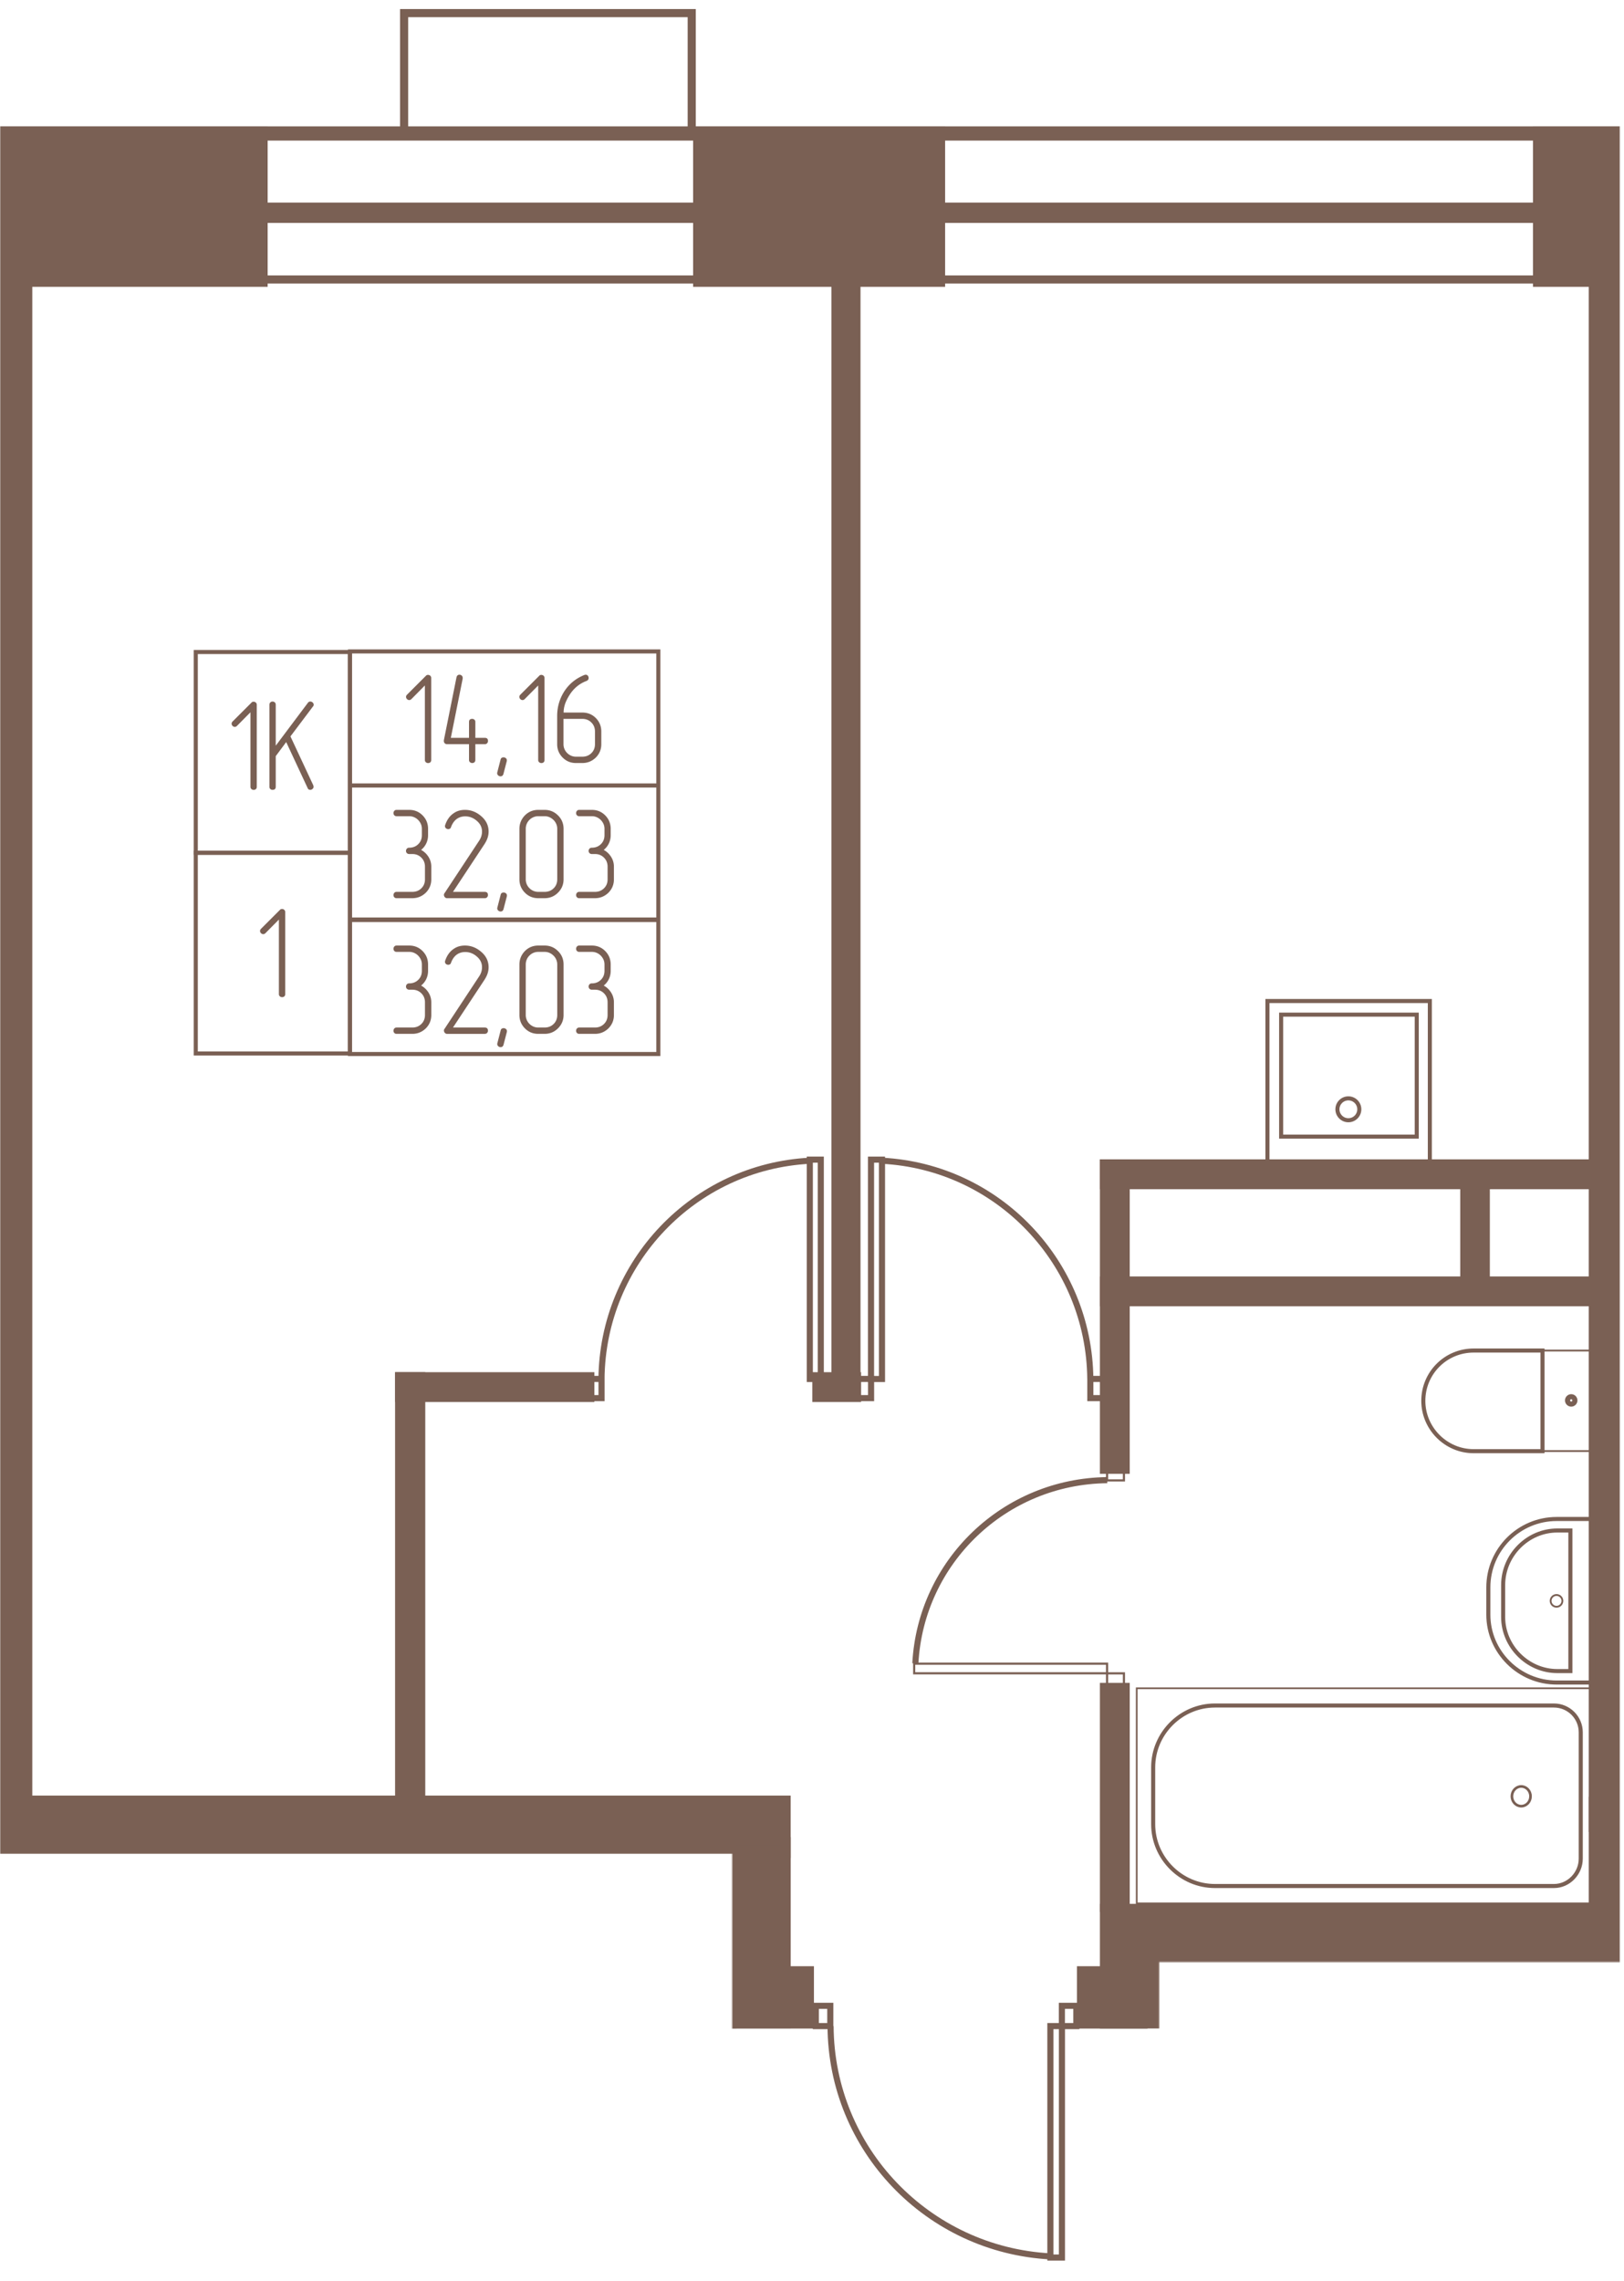 <svg width="755" height="1060" viewBox="0 0 1510 2120" fill="none" xmlns="http://www.w3.org/2000/svg"><mask id="a" style="mask-type:luminance" maskUnits="userSpaceOnUse" x="0" y="0" width="1507" height="2111"><path d="M1506.39 0H0v2110.88h1506.39V0z" fill="#fff"/></mask><g mask="url(#a)"><mask id="b" style="mask-type:luminance" maskUnits="userSpaceOnUse" x="0" y="0" width="1507" height="2111"><path d="M1077.81 2110.88H680.748v-387.91H0V0h1506.39v1823.63h-428.58v287.25z" fill="#fff"/></mask><g mask="url(#b)"><path d="M681.018 1861.25H-654.297v20.17H681.018v-20.17zM731.389 1672.66H25.937v50.39H731.39v-50.39z" fill="#7A6054" stroke="#7A6054" stroke-width="7.56"/><path d="M26.251 187.109h-48.595V1871.37h48.595V187.109z" fill="#7A6054" stroke="#7A6054" stroke-width="7.56"/><path d="M245.073 121.484H-20.82v141.334h265.893V121.484zM753.014 1831.25h-21.412v50.38h21.412v-50.38zM731.418 1711.25h-50.637v170.42h50.637v-170.42zM1481.19 1773.28H1076.8v50.39h404.39v-50.39zM1046.65 1567.89h-20.17v205.35h20.17v-205.35z" fill="#7A6054" stroke="#7A6054" stroke-width="7.56"/><path d="M1078.34 1773.28h-51.86v108.29h51.86v-108.29z" fill="#7A6054" stroke="#7A6054" stroke-width="7.56"/><path d="M1063.18 1831.25h-58.06v50.4h58.06v-50.4zM1531.36 1673.67h-50.38v207.87h50.38v-207.87z" fill="#7A6054" stroke="#7A6054" stroke-width="7.56"/><path d="M1802.41 1861.25H1076.8v19.34h725.61v-19.34zM1531.61 262.812h-50.63V1698.92h50.63V262.812zM796.323 262.812h-19.487V1279.4h19.487V262.812z" fill="#7A6054" stroke="#7A6054" stroke-width="7.56"/><path d="M796.864 1279.14h-37.802v20.16h37.802v-20.16zM1046.65 1081.33h-20.17v284.7h20.17v-284.7z" fill="#7A6054" stroke="#7A6054" stroke-width="7.56"/><path d="M1481.25 1081.33h-454.77v20.16h454.77v-20.16zM1481.25 1190.16h-454.77v20.15h454.77v-20.15z" fill="#7A6054" stroke="#7A6054" stroke-width="7.56"/><path d="M1381.48 1106.25h-19.96v95.78h19.96v-95.78zM1729.6 121.484h-300.46v141.334h300.46V121.484zM874.991 121.484H648.242v141.334h226.749V121.484z" fill="#7A6054" stroke="#7A6054" stroke-width="7.56"/><path d="M1485.2 1769.05v-199.91h-428.26v199.91h428.26z" stroke="#7A6054" stroke-width="1.61"/><path d="M1469.79 1610.07v117.44c0 13.72-11.18 25.42-24.91 25.42h-315.2c-31.53 0-57.45-25.93-57.45-57.45v-52.87c0-31.53 25.92-57.45 57.45-57.45h315.2c13.73 0 24.91 11.18 24.91 24.91z" stroke="#7A6054" stroke-width="3.78"/><path d="M1405.78 1669.55c0 5.07 3.88 9.17 8.66 9.17 4.77 0 8.65-4.1 8.65-9.17 0-5.06-3.88-9.16-8.65-9.16-4.78 0-8.66 4.1-8.66 9.16z" stroke="#7A6054" stroke-width="2.46"/><path d="M1485.04 1563.81V1411.8h-37.62c-35.09 0-63.55 28.47-63.55 63.55v25.42c0 34.57 28.47 63.04 63.55 63.04h37.62z" stroke="#7A6054" stroke-width="3.78"/><path d="M1460.15 1553.16V1422.5h-12.2c-27.46 0-50.33 22.88-50.33 50.84v29.49c0 27.45 22.87 50.33 50.33 50.33h12.2z" stroke="#7A6054" stroke-width="3.78"/><path d="M1441.8 1487.91c0-3 2.44-5.44 5.45-5.44 3.01 0 5.45 2.44 5.45 5.44a5.45 5.45 0 1 1-10.9 0z" stroke="#7A6054" stroke-width="1.7"/><path d="M1485.2 1255.24v93.43h-50.97v-93.43h50.97z" stroke="#7A6054" stroke-width="1.69"/><path d="M1434.23 1255.23v93.55h-64.06c-25.93 0-46.77-21.35-46.77-46.77 0-25.93 20.84-46.77 46.77-46.77l64.06-.01z" stroke="#7A6054" stroke-width="3.78"/><path d="M1457.5 1301.58c0-1.89 1.53-3.42 3.42-3.42s3.42 1.53 3.42 3.42-1.53 3.42-3.42 3.42-3.42-1.53-3.42-3.42z" stroke="#7A6054" stroke-width="4.74"/><path d="M1317.29 943.047h-126.08v113.373h126.08V943.047z" stroke="#7A6054" stroke-width="3.78"/><path d="M1329.47 930.391h-150.99v150.999h150.99V930.391z" stroke="#7A6054" stroke-width="3.78"/><path d="M1253.72 1041.19c5.61 0 10.16-4.55 10.16-10.17 0-5.61-4.55-10.16-10.16-10.16s-10.17 4.55-10.17 10.16c0 5.62 4.56 10.17 10.17 10.17zM1253.71 1073.21a4.065 4.065 0 1 0 0 0z" stroke="#7A6054" stroke-width="3.78"/><path d="M548.863 1279.14h-177.73v20.16h177.73v-20.16z" fill="#7A6054" stroke="#7A6054" stroke-width="7.56"/><path d="M391.634 1279.14h-20.501v406.2h20.501v-406.2z" fill="#7A6054" stroke="#7A6054" stroke-width="7.56"/><path d="M820.082 1077.81h-10.199v203.88h10.199v-203.88z" stroke="#7A6054" stroke-width="5.67"/><path d="M809.932 1281.64h-12.744v17.84h12.744v-17.84zM1026.53 1281.64h-12.74v17.84h12.74v-17.84zM1013.78 1281.68c-1.02-108.29-85.923-197.26-193.702-202.85M763.168 1077.81h-10.199v203.88h10.199v-203.88z" stroke="#7A6054" stroke-width="5.67"/><path d="M775.871 1281.64h-12.746v17.84h12.746v-17.84zM559.309 1281.64h-12.747v17.84h12.747v-17.84zM559.258 1281.68c1.018-108.29 85.92-197.26 193.699-202.85" stroke="#7A6054" stroke-width="5.67"/><path d="M850 1546.27v8.96h179.34v-8.96H850zM1029.34 1555.27v11.21h15.69v-11.21h-15.69zM1029.34 1364.73v11.21h15.69v-11.21h-15.69z" stroke="#7A6054" stroke-width="2"/><path d="M1029.54 1375.7c-95.577 1.02-173.362 75.75-178.446 170.32M987.396 1883.12h-10.755v215.13h10.755v-215.13zM1000.79 1864.3h-13.446v18.82h13.446v-18.82zM772.002 1864.3h-13.447v18.82h13.447v-18.82zM772.266 1883.12c.509 114.4 90.495 207.94 204.377 214.04" stroke="#7A6054" stroke-width="5.67"/><path d="M643.164 121.498V12.188H375.742v109.31" stroke="#7A6054" stroke-width="7.56"/><path d="M3861.82 124.062h-9745.53V4104.84h9745.53V124.062z" stroke="#7A6054" stroke-width="13.23"/><path d="M3824.19 197.734h-9699.78V4034.63h9699.78V197.734z" stroke="#7A6054" stroke-width="18.9"/><path d="M3824.21 259.766h-9712.49V3963.46h9712.49V259.766z" stroke="#7A6054" stroke-width="7.56"/><path d="M325.398 606.016H182.031v186.581h143.367V606.016z" stroke="#7A6054" stroke-width="3.78"/><path d="M325.398 792.578H182.031V979.16h143.367V792.578z" stroke="#7A6054" stroke-width="3.78"/><path d="M612.128 730.078H325.391v124.556h286.737V730.078zM612.128 605.469H325.391v124.556h286.737V605.469zM612.128 855.078H325.391v124.556h286.737V855.078z" stroke="#7A6054" stroke-width="3.78"/><path d="M400.938 706.347v-76.201c0-.877-.304-1.579-.899-2.097a3.102 3.102 0 0 0-2.102-.783c-.8 0-1.438.282-1.921.843l-17.518 17.518c-.642.637-.959 1.318-.959 2.041 0 .796.3 1.503.899 2.098.599.599 1.301.898 2.097.898.723 0 1.404-.316 2.042-.958l12.48-12.596v69.237c0 .881.3 1.579.899 2.101a3.117 3.117 0 0 0 2.101.779c.796 0 1.477-.239 2.042-.719.561-.479.839-1.202.839-2.161zM441.975 685.788v-14.757c0-.959-.3-1.683-.899-2.162-.599-.479-1.258-.719-1.982-.719-1.999 0-2.996.959-2.996 2.881v14.757h-16.923l11.038-55.079v-.719c0-.801-.299-1.481-.899-2.042a2.98 2.98 0 0 0-2.101-.839c-1.438 0-2.358.796-2.761 2.401l-11.757 58.555v.723c0 .796.278 1.477.839 2.037a2.766 2.766 0 0 0 2.042.844h20.518v14.637c0 .882.3 1.579.899 2.102a3.118 3.118 0 0 0 2.097.778c.8 0 1.481-.239 2.041-.719.561-.479.839-1.202.839-2.161v-14.637h8.881c.882 0 1.58-.304 2.098-.899a3.102 3.102 0 0 0 .783-2.102c0-1.921-.959-2.88-2.881-2.88h-8.876zM471.147 707.621l-3.001 11.522c-.402 1.601-1.318 2.401-2.76 2.401-.801 0-1.52-.278-2.162-.839-.637-.561-.958-1.241-.958-2.041 0-.317.042-.6.119-.839l3.001-11.642c.316-1.519 1.241-2.277 2.76-2.277.882 0 1.622.261 2.217.779.6.522.899 1.181.899 1.982 0 .402-.038.718-.115.954zM506.289 706.347v-76.201c0-.877-.304-1.579-.898-2.097a3.105 3.105 0 0 0-2.102-.783c-.8 0-1.438.282-1.922.843l-17.518 17.518c-.642.637-.958 1.318-.958 2.041 0 .796.299 1.503.898 2.098.6.599 1.302.898 2.098.898.723 0 1.403-.316 2.041-.958l12.481-12.596v69.237c0 .881.299 1.579.898 2.101.6.518 1.302.779 2.102.779.796 0 1.476-.239 2.041-.719.561-.479.839-1.202.839-2.161zM523.928 668.146h17.522c3.36 0 6.159 1.117 8.397 3.36 2.243 2.238 3.36 5.037 3.36 8.397v11.761c0 3.36-1.117 6.138-3.36 8.338-2.238 2.2-5.037 3.3-8.397 3.3h-5.881c-1.601 0-3.099-.3-4.502-.899a11.744 11.744 0 0 1-3.72-2.521 11.664 11.664 0 0 1-2.516-3.719c-.6-1.4-.903-2.898-.903-4.499v-23.518zm-5.877-2.641v26.164c0 4.879 1.721 9.035 5.158 12.48 3.359 3.36 7.481 5.037 12.36 5.037h5.881c4.802 0 8.958-1.677 12.48-5.037 3.441-3.441 5.158-7.601 5.158-12.48v-11.762c0-4.96-1.721-9.159-5.158-12.596-3.36-3.36-7.52-5.042-12.48-5.042h-17.403c0-2.636.48-5.401 1.438-8.281.959-2.56 2.243-5.119 3.84-7.679 3.92-6.402 9.279-10.879 16.08-13.439 1.279-.565 1.921-1.481 1.921-2.765 0-.796-.257-1.498-.779-2.097-.518-.599-1.181-.899-1.981-.899-.317 0-.719.082-1.199.24-8.162 3.283-14.522 8.56-19.08 15.84-4.16 6.801-6.236 14.236-6.236 22.316zM391.535 789.932c2.08-1.682 3.681-3.703 4.802-6.061 1.117-2.362 1.678-4.9 1.678-7.622v-5.877c0-4.96-1.721-9.163-5.158-12.6-3.359-3.36-7.481-5.038-12.36-5.038H368.74c-.882 0-1.58.3-2.102.899a3.094 3.094 0 0 0-.779 2.097c0 .801.257 1.481.779 2.042.522.561 1.22.839 2.102.839h11.757c1.601 0 3.099.304 4.502.903 1.4.599 2.637 1.438 3.72 2.517a12.559 12.559 0 0 1 2.576 3.719c.642 1.404.959 2.94.959 4.622v5.877c0 3.359-1.117 6.141-3.355 8.341-2.243 2.2-5.042 3.3-8.402 3.3-.959 0-1.699.304-2.217.899a3.1 3.1 0 0 0-.783 2.101c0 .801.278 1.477.843 2.042.56.561 1.275.839 2.157.839h2.88c3.36 0 6.159 1.117 8.398 3.36 2.242 2.238 3.359 5.037 3.359 8.397v11.761c0 3.36-1.117 6.138-3.359 8.338-2.239 2.2-5.038 3.3-8.398 3.3H368.74c-.882 0-1.58.303-2.102.898a3.1 3.1 0 0 0-.779 2.102c0 .8.257 1.481.779 2.041.522.561 1.22.839 2.102.839h14.637c4.802 0 8.963-1.678 12.481-5.037 3.441-3.441 5.157-7.601 5.157-12.481v-11.761c0-3.36-.882-6.416-2.636-9.181-1.764-2.76-4.045-4.896-6.844-6.415zM450.698 834.812c.959 0 1.7-.3 2.222-.899.518-.599.779-1.259.779-1.982 0-1.999-.998-3-3.001-3h-29.519l29.16-44.157c1.361-2.084 2.362-4.083 3-6 .638-1.922.959-3.878.959-5.877 0-5.679-2.32-10.481-6.964-14.402-4.477-3.839-9.48-5.761-14.997-5.761-4.16 0-7.721 1.079-10.683 3.24-3.441 2.32-5.996 5.881-7.678 10.683-.158.48-.24.839-.24 1.079 0 .881.3 1.579.899 2.101.599.518 1.34.779 2.217.779a2.75 2.75 0 0 0 1.562-.479c.48-.317.801-.796.959-1.438 1.28-3.441 3.12-5.997 5.517-7.679 2.243-1.519 4.802-2.277 7.678-2.277 4.002 0 7.602 1.404 10.803 4.199 3.197 2.722 4.802 6.039 4.802 9.964 0 3.039-.92 5.919-2.765 8.637l-32.155 48.723c-.321.317-.48.796-.48 1.438 0 .796.279 1.52.839 2.157.561.638 1.242.959 2.042.959h35.036l.008-.008zM471.225 833.246l-3.001 11.522c-.402 1.601-1.318 2.401-2.76 2.401-.801 0-1.52-.278-2.162-.839-.637-.561-.958-1.241-.958-2.041 0-.317.043-.6.12-.839l3-11.642c.317-1.519 1.241-2.277 2.76-2.277.882 0 1.623.261 2.217.779.6.522.899 1.181.899 1.982 0 .402-.038.718-.115.954zM524.005 817.289v-46.917c0-4.96-1.72-9.12-5.157-12.48-3.441-3.441-7.601-5.158-12.481-5.158h-5.88c-4.88 0-9.04 1.721-12.481 5.158-3.359 3.518-5.037 7.678-5.037 12.48v46.917c0 4.88 1.72 9.035 5.157 12.481 3.36 3.359 7.481 5.037 12.361 5.037h5.88c4.88 0 9.04-1.72 12.481-5.157 3.441-3.441 5.157-7.559 5.157-12.361zm-5.88 0c0 3.36-1.118 6.138-3.36 8.338-2.239 2.2-5.038 3.3-8.398 3.3h-5.88c-1.601 0-3.099-.3-4.503-.899a11.751 11.751 0 0 1-3.719-2.521 11.65 11.65 0 0 1-2.517-3.719 11.313 11.313 0 0 1-.903-4.499v-46.917c0-1.682.304-3.218.903-4.622a11.783 11.783 0 0 1 2.517-3.719 11.674 11.674 0 0 1 3.719-2.517 11.346 11.346 0 0 1 4.503-.903h5.88c1.678 0 3.219.321 4.618.959 1.4.642 2.641 1.502 3.72 2.58a11.744 11.744 0 0 1 2.521 3.72c.599 1.403.899 2.897.899 4.502v46.917zM561.34 789.932c2.08-1.682 3.68-3.703 4.802-6.061 1.117-2.362 1.678-4.9 1.678-7.622v-5.877c0-4.96-1.721-9.163-5.158-12.6-3.36-3.36-7.481-5.038-12.36-5.038h-11.758c-.881 0-1.579.3-2.101.899a3.094 3.094 0 0 0-.779 2.097c0 .801.257 1.481.779 2.042.522.561 1.22.839 2.101.839h11.758c1.6 0 3.098.304 4.502.903 1.4.599 2.637 1.438 3.719 2.517a12.58 12.58 0 0 1 2.577 3.719c.642 1.404.959 2.94.959 4.622v5.877c0 3.359-1.117 6.141-3.356 8.341-2.242 2.2-5.042 3.3-8.401 3.3-.959 0-1.7.304-2.217.899a3.097 3.097 0 0 0-.784 2.101c0 .801.279 1.477.843 2.042.561.561 1.276.839 2.158.839h2.88c3.36 0 6.159 1.117 8.397 3.36 2.243 2.238 3.36 5.037 3.36 8.397v11.761c0 3.36-1.117 6.138-3.36 8.338-2.238 2.2-5.037 3.3-8.397 3.3h-14.638c-.881 0-1.579.303-2.101.898a3.1 3.1 0 0 0-.779 2.102c0 .8.257 1.481.779 2.041.522.561 1.22.839 2.101.839h14.638c4.802 0 8.962-1.678 12.48-5.037 3.442-3.441 5.158-7.601 5.158-12.481v-11.761c0-3.36-.882-6.416-2.637-9.181-1.763-2.76-4.044-4.896-6.843-6.415zM391.535 916.025c2.08-1.682 3.681-3.702 4.802-6.06 1.117-2.363 1.678-4.901 1.678-7.623v-5.876c0-4.961-1.721-9.164-5.158-12.6-3.359-3.36-7.481-5.038-12.36-5.038H368.74c-.882 0-1.58.3-2.102.899a3.094 3.094 0 0 0-.779 2.097c0 .8.257 1.481.779 2.042.522.56 1.22.839 2.102.839h11.757c1.601 0 3.099.303 4.502.903 1.4.599 2.637 1.438 3.72 2.516a12.576 12.576 0 0 1 2.576 3.72c.642 1.403.959 2.94.959 4.622v5.876c0 3.36-1.117 6.142-3.355 8.342-2.243 2.2-5.042 3.3-8.402 3.3-.959 0-1.699.304-2.217.899a3.1 3.1 0 0 0-.783 2.101c0 .8.278 1.477.843 2.042.56.56 1.275.839 2.157.839h2.88c3.36 0 6.159 1.117 8.398 3.359 2.242 2.239 3.359 5.038 3.359 8.398v11.761c0 3.36-1.117 6.138-3.359 8.337-2.239 2.2-5.038 3.3-8.398 3.3H368.74c-.882 0-1.58.304-2.102.899a3.098 3.098 0 0 0-.779 2.102c0 .8.257 1.48.779 2.041.522.561 1.22.839 2.102.839h14.637c4.802 0 8.963-1.678 12.481-5.038 3.441-3.441 5.157-7.601 5.157-12.48v-11.761c0-3.36-.882-6.416-2.636-9.181-1.764-2.761-4.045-4.896-6.844-6.416zM450.698 960.905c.959 0 1.7-.299 2.222-.899.518-.599.779-1.258.779-1.981 0-1.999-.998-3-3.001-3h-29.519l29.16-44.157c1.361-2.084 2.362-4.083 3-6.001.638-1.921.959-3.877.959-5.876 0-5.679-2.32-10.482-6.964-14.402-4.477-3.839-9.48-5.761-14.997-5.761-4.16 0-7.721 1.079-10.683 3.24-3.441 2.32-5.996 5.881-7.678 10.683-.158.479-.24.839-.24 1.078 0 .882.3 1.58.899 2.102.599.518 1.34.779 2.217.779.561 0 1.083-.159 1.562-.48.48-.316.801-.796.959-1.438 1.28-3.441 3.12-5.996 5.517-7.678 2.243-1.519 4.802-2.277 7.678-2.277 4.002 0 7.602 1.404 10.803 4.199 3.197 2.722 4.802 6.039 4.802 9.964 0 3.038-.92 5.919-2.765 8.637l-32.155 48.723c-.321.317-.48.796-.48 1.438 0 .796.279 1.519.839 2.157.561.638 1.242.959 2.042.959h35.036l.008-.009zM471.225 959.34l-3.001 11.522c-.402 1.6-1.318 2.401-2.76 2.401-.801 0-1.52-.278-2.162-.839-.637-.561-.958-1.241-.958-2.042 0-.316.043-.599.12-.839l3-11.641c.317-1.519 1.241-2.277 2.76-2.277.882 0 1.623.261 2.217.779.6.522.899 1.181.899 1.982 0 .402-.038.719-.115.954zM524.005 943.383v-46.917c0-4.961-1.72-9.121-5.157-12.48-3.441-3.442-7.601-5.158-12.481-5.158h-5.88c-4.88 0-9.04 1.721-12.481 5.158-3.359 3.518-5.037 7.678-5.037 12.48v46.917c0 4.879 1.72 9.035 5.157 12.48 3.36 3.36 7.481 5.038 12.361 5.038h5.88c4.88 0 9.04-1.721 12.481-5.157 3.441-3.441 5.157-7.559 5.157-12.361zm-5.88 0c0 3.36-1.118 6.138-3.36 8.337-2.239 2.2-5.038 3.3-8.398 3.3h-5.88c-1.601 0-3.099-.299-4.503-.899a11.765 11.765 0 0 1-3.719-2.52 11.644 11.644 0 0 1-2.517-3.72 11.304 11.304 0 0 1-.903-4.498v-46.917c0-1.682.304-3.219.903-4.622a11.799 11.799 0 0 1 2.517-3.72 11.654 11.654 0 0 1 3.719-2.516c1.404-.6 2.902-.903 4.503-.903h5.88c1.678 0 3.219.321 4.618.958 1.4.642 2.641 1.503 3.72 2.581a11.751 11.751 0 0 1 2.521 3.719c.599 1.404.899 2.898.899 4.503v46.917zM561.34 916.025c2.08-1.682 3.68-3.702 4.802-6.06 1.117-2.363 1.678-4.901 1.678-7.623v-5.876c0-4.961-1.721-9.164-5.158-12.6-3.36-3.36-7.481-5.038-12.36-5.038h-11.758c-.881 0-1.579.3-2.101.899a3.094 3.094 0 0 0-.779 2.097c0 .8.257 1.481.779 2.042.522.56 1.22.839 2.101.839h11.758c1.6 0 3.098.303 4.502.903 1.4.599 2.637 1.438 3.719 2.516a12.598 12.598 0 0 1 2.577 3.72c.642 1.403.959 2.94.959 4.622v5.876c0 3.36-1.117 6.142-3.356 8.342-2.242 2.2-5.042 3.3-8.401 3.3-.959 0-1.7.304-2.217.899a3.097 3.097 0 0 0-.784 2.101c0 .8.279 1.477.843 2.042.561.56 1.276.839 2.158.839h2.88c3.36 0 6.159 1.117 8.397 3.359 2.243 2.239 3.36 5.038 3.36 8.398v11.761c0 3.36-1.117 6.138-3.36 8.337-2.238 2.2-5.037 3.3-8.397 3.3h-14.638c-.881 0-1.579.304-2.101.899a3.098 3.098 0 0 0-.779 2.102c0 .8.257 1.48.779 2.041.522.561 1.22.839 2.101.839h14.638c4.802 0 8.962-1.678 12.48-5.038 3.442-3.441 5.158-7.601 5.158-12.48v-11.761c0-3.36-.882-6.416-2.637-9.181-1.763-2.761-4.044-4.896-6.843-6.416zM238.75 731.268v-76.201c0-.877-.304-1.579-.899-2.097a3.1 3.1 0 0 0-2.101-.782c-.8 0-1.438.281-1.922.842l-17.518 17.518c-.642.637-.958 1.318-.958 2.041 0 .796.299 1.502.898 2.097.6.6 1.301.899 2.098.899.723 0 1.403-.317 2.041-.959l12.481-12.596v69.238c0 .881.299 1.579.898 2.101a3.12 3.12 0 0 0 2.102.779c.796 0 1.476-.24 2.041-.719.561-.479.839-1.203.839-2.161zM256.384 702.788l9.72-13.08 19.919 42.718c.402 1.117 1.241 1.678 2.521 1.678.723 0 1.404-.278 2.042-.839.637-.56.958-1.202.958-1.921 0-.321-.081-.801-.244-1.439l-21.237-45.479 20.878-27.717c.479-.479.723-1.04.723-1.682 0-.796-.321-1.498-.959-2.097-.642-.599-1.361-.899-2.161-.899-.959 0-1.721.403-2.277 1.199l-29.883 39.838v-38.041c0-.958-.299-1.695-.899-2.217a3.094 3.094 0 0 0-2.097-.779c-.8 0-1.481.278-2.041.839-.561.561-.839 1.28-.839 2.157v76.201c0 .882.278 1.579.839 2.101.56.518 1.241.779 2.041.779 1.999 0 2.996-.958 2.996-2.88v-28.44zM265.196 923.925v-76.201c0-.877-.304-1.579-.899-2.097a3.102 3.102 0 0 0-2.102-.783c-.8 0-1.438.282-1.921.843l-17.518 17.518c-.642.638-.959 1.318-.959 2.041 0 .797.299 1.503.899 2.098.599.599 1.301.898 2.097.898.723 0 1.404-.316 2.041-.958l12.481-12.596v69.237c0 .882.299 1.579.899 2.101a3.117 3.117 0 0 0 2.101.779c.796 0 1.477-.239 2.042-.719.56-.479.839-1.202.839-2.161z" fill="#7A6054"/></g></g></svg>
